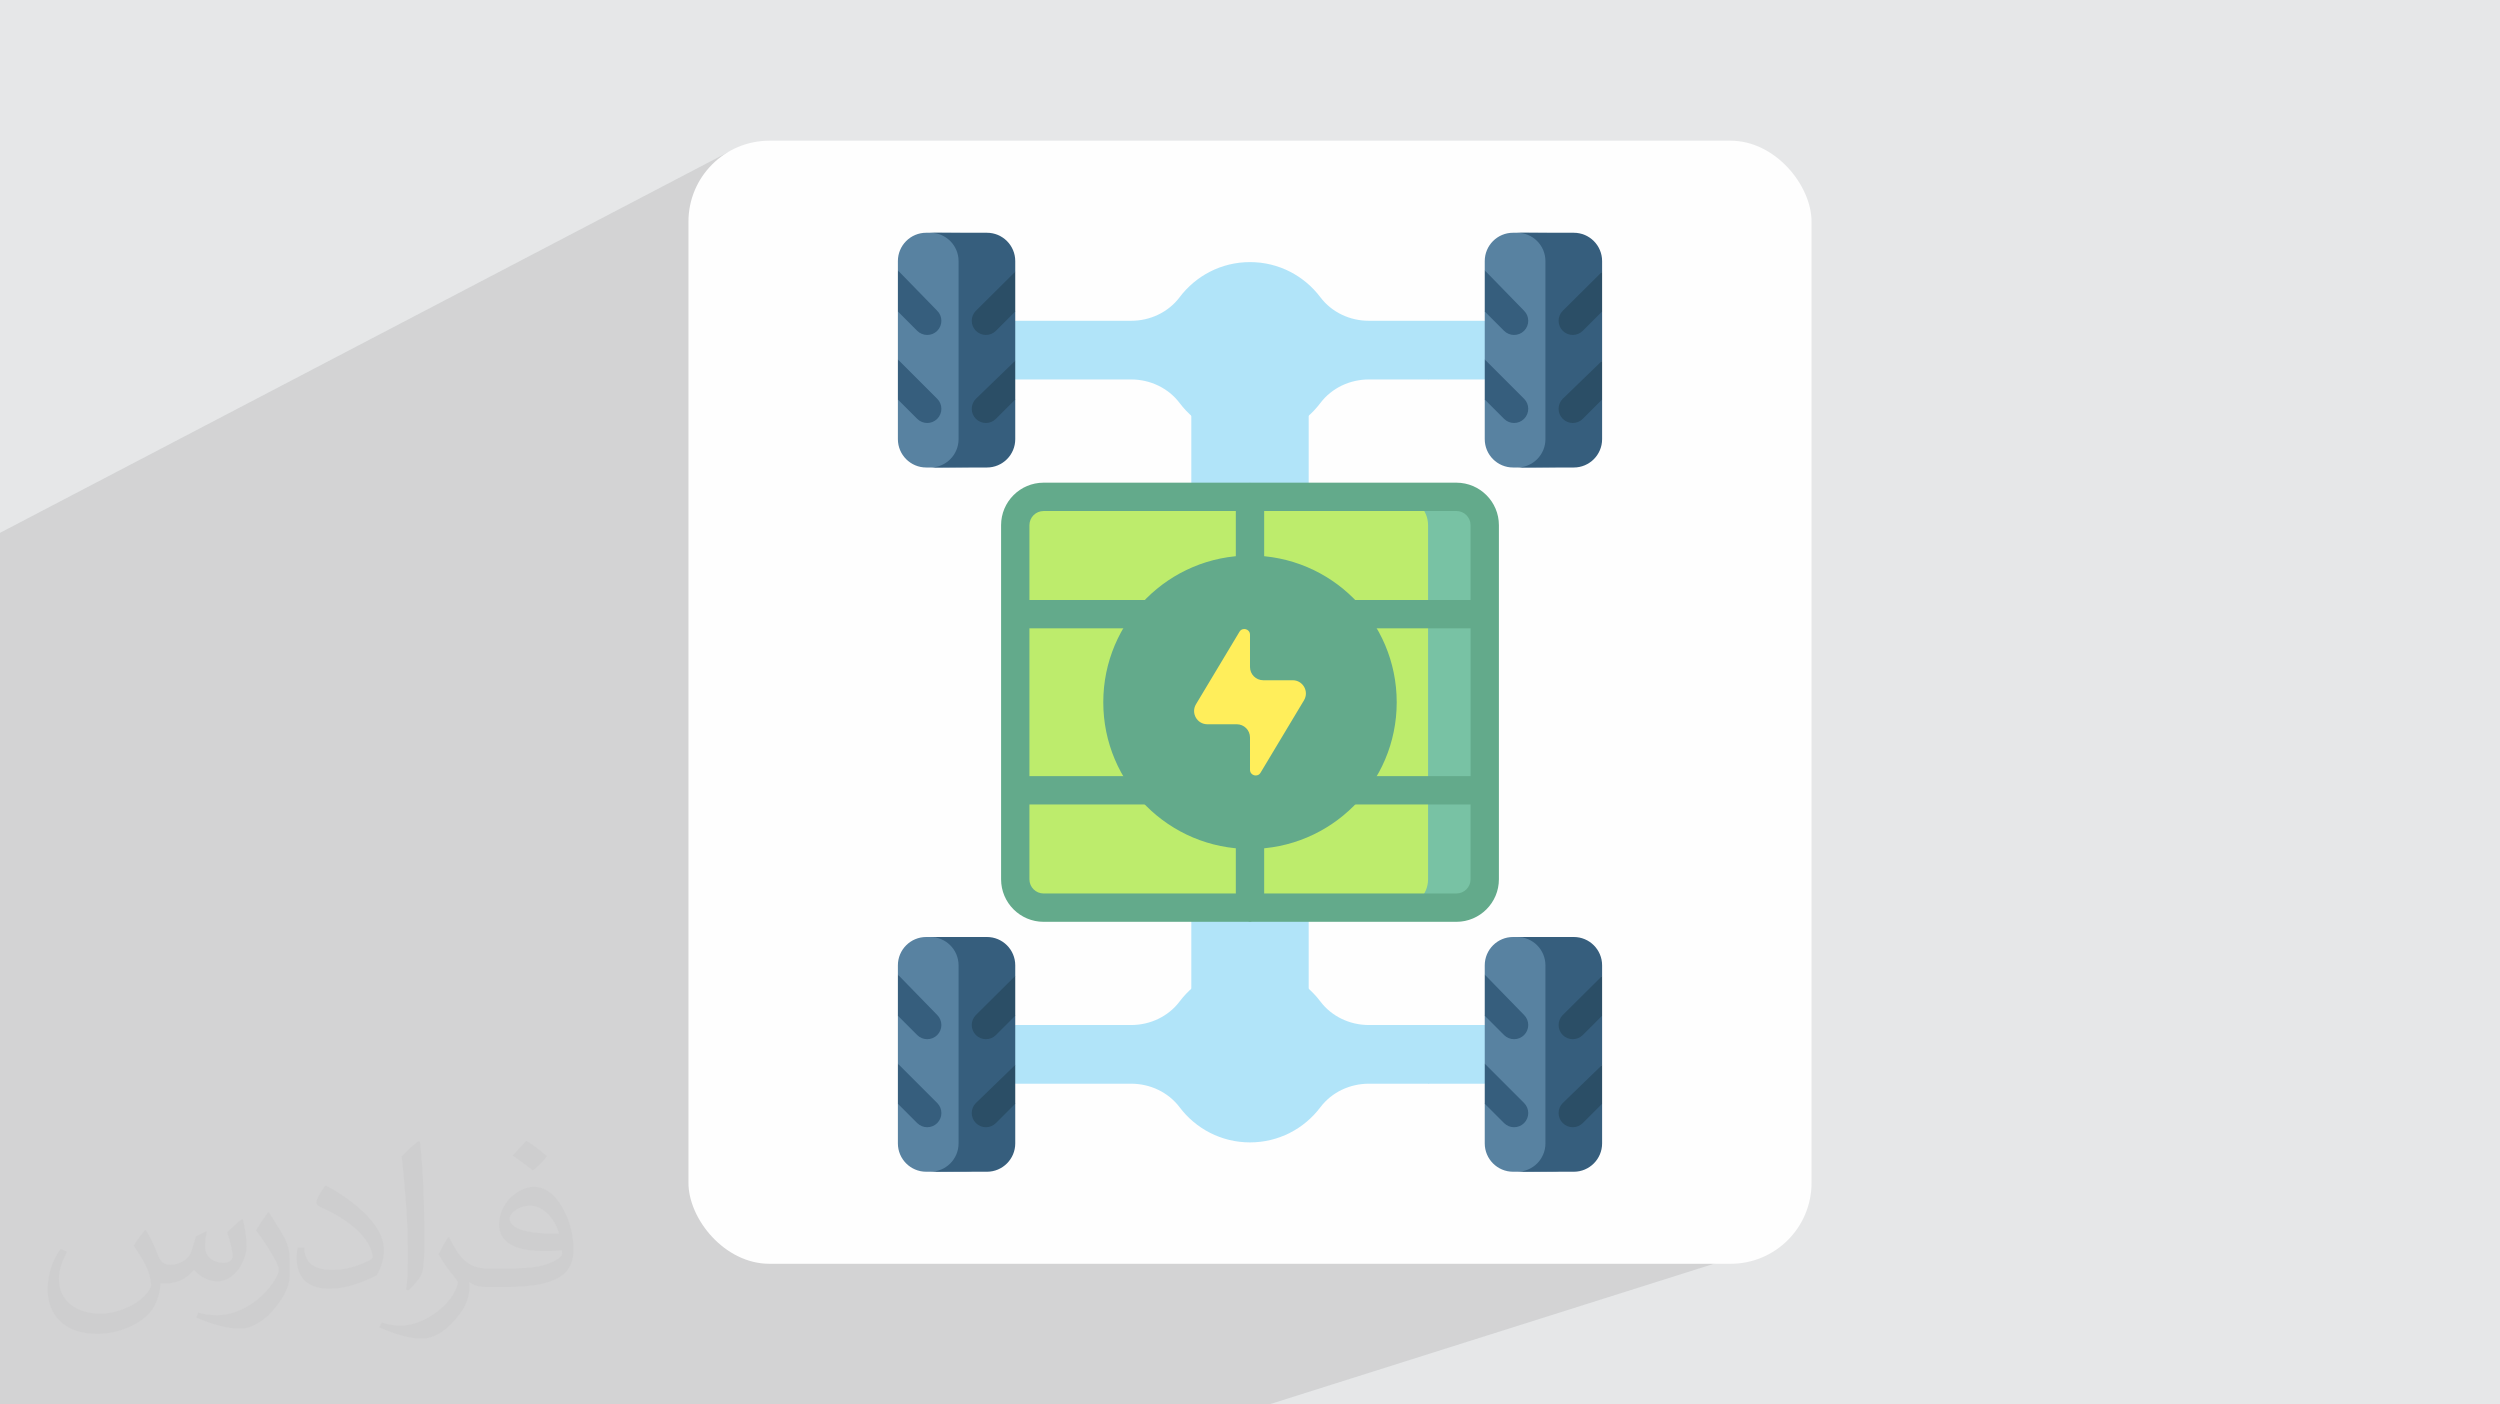 <?xml version="1.0" encoding="UTF-8"?>
<!DOCTYPE svg PUBLIC "-//W3C//DTD SVG 1.0//EN" "http://www.w3.org/TR/2001/REC-SVG-20010904/DTD/svg10.dtd">
<!-- Creator: CorelDRAW -->
<svg xmlns="http://www.w3.org/2000/svg" xml:space="preserve" width="94.192mm" height="52.917mm" version="1.0" style="shape-rendering:geometricPrecision; text-rendering:geometricPrecision; image-rendering:optimizeQuality; fill-rule:evenodd; clip-rule:evenodd"
viewBox="0 0 9404.92 5283.66"
 xmlns:xlink="http://www.w3.org/1999/xlink"
 xmlns:xodm="http://www.corel.com/coreldraw/odm/2003"
 enable-background="new 0 0 512 512">
 <defs>
  <style type="text/css">
   <![CDATA[
    .fil3 {fill:#FEFEFE}
    .fil11 {fill:#2B4E66;fill-rule:nonzero}
    .fil10 {fill:#365E7D;fill-rule:nonzero}
    .fil9 {fill:#5882A1;fill-rule:nonzero}
    .fil7 {fill:#63AA8B;fill-rule:nonzero}
    .fil6 {fill:#78C2A4;fill-rule:nonzero}
    .fil4 {fill:#B1E4F9;fill-rule:nonzero}
    .fil5 {fill:#BDEC6C;fill-rule:nonzero}
    .fil8 {fill:#FFEE5B;fill-rule:nonzero}
    .fil2 {fill:#373435;fill-opacity:0.031}
    .fil1 {fill:#2B2A29;fill-opacity:0.102}
    .fil0 {fill:#E6E7E8}
   ]]>
  </style>
 </defs>
 <g id="Layer_x0020_1">
  <polygon class="fil0" points="-0,0 9404.92,0 9404.92,5283.66 -0,5283.66 "/>
  <polygon class="fil1" points="6532.25,3955.98 6723.22,4667.13 4773.4,5283.66 38.76,5283.66 -0,5283.66 -0,2004.49 2736.98,573.52 "/>
  <path class="fil2" d="M548.54 4627.69c17.95,27.21 29.6,53.36 40.96,82.43 8.45,16.91 12.93,48.09 52.57,48.09 11.61,0 28.28,-3.42 43.06,-11.61 16.63,-8.73 29.32,-21.94 35.94,-42l15.85 -53.36 38.57 -19.02 2.64 2.64c-5.27,20.09 -6.59,39.36 -6.59,54.43 0,44.63 38.57,61.56 69.22,61.56 17.95,0 34.09,-8.73 34.09,-25.11 0,-21.13 -8.98,-57.06 -20.62,-89.29 17.95,-17.95 35.94,-35.94 56.53,-50.47l3.17 1.6c8.98,38.04 14,75.56 14,100.66 0,24.57 -10.83,51.79 -19.81,69.49 -18.49,34.87 -51.25,62.62 -90.87,62.62 -30.1,0 -63.65,-15.07 -86.66,-43.06l-1.32 0c-21.66,26.96 -55.22,51.25 -108.86,51.25l-16.63 0c-2.64,35.41 -10.29,60.49 -21.94,82.95 -31.95,62.34 -126.81,106.47 -216.1,106.47 -124.17,0 -186.51,-71.59 -186.51,-166.96 0,-58.91 19.27,-113.6 48.88,-152.42l24.29 10.04c-18.49,35.41 -30.91,68.68 -30.91,101.45 0,89.29 72.66,131.83 156.4,131.83 77.68,0 173.83,-49.41 191.28,-106.72 -6.59,-62.62 -30.1,-91.93 -66.04,-148.99 10.83,-19.02 24.83,-38.04 42.28,-58.38l3.17 0 0 0 0 0 -0.02 -0.09zm1432.13 -336.04c26.15,16.39 51.79,35.66 76.87,57.85 -14,19.81 -31.45,37.79 -53.11,53.64 -25.11,-20.34 -50.19,-37.79 -75.84,-56.27 17.42,-19.55 34.62,-38.29 52.04,-55.22l0 0 0 0 0 0 0 0 0 0 0.03 0zm13.47 244.11c-42.28,0 -76.87,27.75 -76.87,48.34 0,44.13 84.53,57.85 185.72,57.31 -12.68,-51.79 -57.06,-105.68 -108.86,-105.68l0.01 0.03zm-94.86 236.19c54.96,0 103.04,-1.6 139.74,-10.83 40.96,-10.29 75.56,-30.91 75.56,-45.17 0,-3.7 0,-8.19 -1.32,-11.89 -22.98,2.11 -49.41,2.11 -72.38,2.11 -74.49,0 -131.55,-16.91 -154.02,-58.66 -5.55,-11.61 -9.51,-24.57 -9.51,-39.36 0,-40.43 17.42,-79.79 48.09,-107 25.61,-22.45 53.89,-36.44 82.67,-36.44 52.04,0 93.51,41.75 122.57,107.54 15.85,35.94 26.68,77.4 26.68,129.72 0,34.87 -9.51,64.19 -31.17,85.85 -40.43,39.11 -114.92,53.89 -229.04,53.89l-51.79 0 0 0 -13.47 0c-28.28,0 -48.62,-5.02 -64.72,-17.42l-2.64 0c0.79,6.59 1.32,12.93 1.32,19.02 0,25.61 -8.45,58.38 -25.61,84.53 -50.72,75.3 -105.68,108.04 -153.24,108.04 -48.09,0 -107,-18.49 -160.11,-42.54l9.51 -18.49c17.17,7.13 40.96,11.89 73.7,11.89 85.85,0 198.66,-82.43 212.66,-163 -3.17,-6.59 -8.98,-15.32 -17.17,-24.57 -25.11,-29.85 -40.96,-54.68 -55.75,-80.83 12.68,-25.11 24.29,-45.17 35.13,-63.4l4.49 -0.53c36.72,74.77 69.99,117.55 144.23,117.55l11.61 0 0 0 53.89 0 0 0 0 0 0 0 0 0 0 0 0.09 0.01zm-371.98 79c6.34,-34.34 6.87,-72.91 6.87,-108.86l0 -53.36c0,-99.6 -12.68,-244.36 -22.98,-338.68 17.95,-19.27 43.06,-42 62.87,-57.31l5.81 1.6c13.47,118.62 16.63,256 16.63,383.06 0,33.3 -1.32,65.79 -4.49,89.55 -1.85,30.1 -19.27,52.83 -56.53,87.7l-8.19 -3.7zm-382.8 -157.19c1.85,46.77 24.83,83.49 105.15,83.49 49.93,0 92.19,-12.93 138.96,-35.13 8.45,-3.7 12.93,-8.73 12.93,-12.93 0,-29.32 -22.45,-68.15 -60.23,-103.55 -36.72,-33.3 -85.34,-62.62 -130.76,-82.18 -15.6,-6.59 -20.62,-13.47 -20.62,-20.09 0,-13.47 17.95,-41.75 32.77,-62.09l5.02 -0.53c52.04,27.21 110.17,67.64 153.24,112.53 39.11,41.47 63.4,83.49 63.4,129.19 0,33.81 -10.29,65.51 -26.96,95.11 -57.06,28.79 -117.83,50.72 -178.06,50.72 -73.17,0 -123.1,-34.34 -123.1,-114.92 0,-8.73 0,-22.19 3.17,-39.64l25.11 0 0 0 0 0 0 0 0 0 0 0 -0.02 0zm-132.37 -132.9l45.45 73.45c16.63,27.21 32.23,56.81 32.23,103.55l0 59.7c0,48.34 -30.91,100.13 -80.83,151.38 -39.11,34.62 -73.7,49.41 -105.68,49.41 -47.55,0 -101.98,-14.79 -164.85,-41.75l7.13 -18.49c19.81,5.27 42.79,9.77 71.06,9.77 90.36,-0.53 182.8,-66.57 225.08,-147.15 5.02,-9.26 6.87,-17.95 6.87,-24.04 0,-9.26 -5.02,-19.55 -8.98,-28.79 -22.98,-43.31 -48.62,-82.95 -76.87,-119.68 14.79,-23.25 29.6,-45.7 45.7,-67.9l3.7 0.53 0 0 0 0 0 0 0 0 0 0 -0.02 0.01z"/>
  <rect class="fil3" x="2589.93" y="529.3" width="4225.03" height="4225.03" rx="304.59" ry="304.59"/>
  <g id="_2429215700864">
   <g>
    <polygon class="fil4" points="4923.23,3745.71 4481.68,3745.71 4481.68,3414.55 4923.23,3414.55 "/>
    <polygon class="fil4" points="4923.23,1869.12 4481.68,1869.12 4481.68,1537.95 4923.23,1537.95 "/>
    <path class="fil5" d="M3925.96 3414.55l1552.98 0c58.88,0 106.62,-47.73 106.62,-106.61l0 -1332.21c0,-58.87 -47.73,-106.61 -106.62,-106.61l-1552.98 0c-58.88,0 -106.62,47.73 -106.62,106.61l0 1332.21c0,58.88 47.74,106.61 106.62,106.61z"/>
    <path class="fil6" d="M5372.33 3307.94l0 -1332.21c0,-58.87 -47.73,-106.61 -106.62,-106.61l213.23 0c58.88,0 106.62,47.73 106.62,106.61l0 1332.21c0,58.88 -47.73,106.61 -106.62,106.61l-213.23 0c58.89,0 106.62,-47.74 106.62,-106.61z"/>
    <path class="fil4" d="M3819.34 1206.78l436.15 0c71.19,0 139.49,-31.9 182.34,-88.76 60.44,-80.18 156.47,-132.02 264.61,-132.02 108.14,0 204.18,51.83 264.62,132.02 42.85,56.85 111.15,88.76 182.34,88.76l222.92 0 142.15 71.08 0 78.62 -142.15 71.07 -222.92 0c-71.19,0 -139.49,31.91 -182.34,88.77 -60.44,80.18 -156.48,132.02 -264.62,132.02 -108.14,0 -204.17,-51.84 -264.61,-132.02 -42.86,-56.85 -111.15,-88.77 -182.34,-88.77l-436.15 0 -71.07 -110.38 71.07 -110.39z"/>
    <polygon class="fil4" points="5585.55,1206.78 5656.63,1317.18 5585.55,1427.56 5372.33,1427.56 5372.33,1206.78 "/>
    <path class="fil4" d="M3819.34 3856.1l436.15 0c71.19,0 139.49,-31.91 182.34,-88.77 60.44,-80.18 156.47,-132.01 264.61,-132.01 108.14,0 204.18,51.83 264.62,132.01 42.85,56.85 111.15,88.77 182.34,88.77l222.92 0 142.15 71.07 0 78.62 -142.15 71.08 -222.92 0c-71.19,0 -139.49,31.91 -182.34,88.76 -60.44,80.19 -156.48,132.02 -264.62,132.02 -108.14,0 -204.17,-51.83 -264.61,-132.02 -42.86,-56.84 -111.15,-88.76 -182.34,-88.76l-436.15 0 -71.07 -110.37 71.07 -110.4z"/>
    <polygon class="fil4" points="5585.55,3856.1 5656.63,3966.47 5585.55,4076.88 5372.33,4076.88 5372.33,3856.1 "/>
    <path class="fil7" d="M3766.04 1975.73l0 1332.21c0,88.18 71.74,159.92 159.92,159.92l769.68 0c2.24,0.28 4.5,0.42 6.81,0.42 2.3,0 4.57,-0.14 6.8,-0.42l769.68 0c88.18,0 159.92,-71.74 159.92,-159.93l0 -1332.2c0,-88.18 -71.74,-159.92 -159.92,-159.92l-771.67 0c-1.59,-0.14 -3.2,-0.22 -4.82,-0.22 -1.62,0 -3.23,0.08 -4.81,0.22l-771.67 0c-88.18,0 -159.92,71.73 -159.92,159.92l0 0zm1766.21 943.96l-776.48 0 0 -555.93 776.49 0 0 555.93 -0.01 0zm-883.1 0l-776.49 0 0 -555.93 776.49 0 0 555.93zm-723.19 -997.27l723.19 0 0 334.72 -776.49 0.01 0 -281.42c0,-29.4 23.91,-53.31 53.31,-53.31zm1606.29 53.31l0 281.42 -776.48 0 0 -334.72 723.18 0c29.41,-0.01 53.31,23.9 53.31,53.3zm-53.31 1385.51l-723.18 0 0 -334.94 776.49 0 0 281.64c-0.01,29.39 -23.91,53.3 -53.32,53.3l0 0zm-1606.29 -53.3l0 -281.64 776.49 0 0 334.94 -723.19 0c-29.4,0 -53.31,-23.91 -53.31,-53.31l0 0.01z"/>
    <circle class="fil7" cx="4702.44" cy="2641.83" r="551.94"/>
    <path class="fil8" d="M4662.84 2376.68l-163.55 272.59c-19.9,33.16 3.98,75.35 42.67,75.35l110.75 0c27.48,0 49.74,22.28 49.74,49.75l0 121.64c0,21.64 28.48,29.52 39.61,10.97l163.55 -272.59c19.9,-33.16 -3.98,-75.35 -42.67,-75.35l-110.74 -0.01c-27.48,0 -49.75,-22.28 -49.75,-49.74l0 -121.65c-0.01,-21.62 -28.49,-29.52 -39.61,-10.97l0 0.01z"/>
    <path class="fil9" d="M3377.82 3631.55l0 34.9 35.54 104.29 -35.54 50.37 0 180.39 35.54 106.85 -35.54 43.97 0 149.11c0,58.85 47.7,106.61 106.62,106.61l15.07 0.01 142.14 -1.49c58.92,0 106.62,-46.28 106.62,-105.13l0 -669.89c0,-58.92 -47.69,-105.58 -106.62,-105.58l-142.14 -1.02 -15.07 0c-58.92,0 -106.62,47.69 -106.62,106.6z"/>
    <path class="fil10" d="M3499.5 4408.06l213.23 0c58.92,0 106.61,-47.77 106.61,-106.62l0 -149.18 -35.54 -48.05 35.54 -97.94 0 -185.23 -35.54 -48.53 35.54 -101.09 0 -39.87c0,-58.92 -47.69,-106.62 -106.61,-106.62l-213.23 0c58.91,0 106.61,47.69 106.61,106.62l0 669.89c-0.01,58.85 -47.7,106.62 -106.61,106.62z"/>
    <g>
     <path class="fil11" d="M3671.28 3893.83c10.37,10.37 24.02,15.57 37.67,15.57 13.64,0 27.29,-5.19 37.67,-15.57l72.71 -72.78 0 -149.61 -148.06 146.99c-20.82,20.82 -20.82,54.59 0,75.41l0 0z"/>
    </g>
    <g>
     <path class="fil11" d="M3671.28 4224.96c10.37,10.37 24.02,15.64 37.67,15.64 13.64,0 27.29,-5.26 37.67,-15.64l72.71 -72.71 0 -145.99 -148.06 143.29c-20.82,20.83 -20.82,54.59 0,75.41l0 0z"/>
    </g>
    <g>
     <path class="fil10" d="M3377.82 3666.46l0 154.67 72.63 72.71c10.45,10.37 24.09,15.57 37.74,15.57 13.65,0 27.3,-5.19 37.67,-15.57 20.82,-20.83 20.82,-54.59 0,-75.42l-148.05 -151.96z"/>
    </g>
    <g>
     <path class="fil10" d="M3377.82 4001.5l0 150.82 72.63 72.64c10.45,10.37 24.09,15.64 37.74,15.64 13.65,0 27.3,-5.26 37.67,-15.64 20.82,-20.82 20.82,-54.59 0,-75.41l-148.05 -148.06z"/>
    </g>
    <path class="fil9" d="M5585.56 3631.55l0 34.9 35.55 104.29 -35.55 50.37 0 180.39 35.55 106.85 -35.55 43.97 0 149.11c0,58.85 47.7,106.61 106.62,106.61l15.07 0.01 142.15 -1.49c58.92,0 106.62,-46.28 106.62,-105.13l0 -669.89c0,-58.92 -47.69,-105.58 -106.62,-105.58l-142.15 -1.02 -15.07 0c-58.92,0 -106.62,47.69 -106.62,106.6z"/>
    <path class="fil10" d="M5707.25 4408.06l213.23 0c58.92,0 106.62,-47.77 106.62,-106.62l0 -149.18 -35.54 -48.05 35.54 -97.94 0 -185.23 -35.54 -48.53 35.54 -101.09 0 -39.87c0,-58.92 -47.69,-106.62 -106.62,-106.62l-213.23 0c58.92,0 106.62,47.69 106.62,106.62l0 669.89c0,58.85 -47.7,106.62 -106.62,106.62z"/>
    <g>
     <path class="fil11" d="M5879.04 3893.83c10.37,10.37 24.02,15.57 37.66,15.57 13.65,0 27.3,-5.19 37.67,-15.57l72.71 -72.78 0 -149.61 -148.06 146.99c-20.82,20.82 -20.82,54.59 0,75.41l0.01 0z"/>
    </g>
    <g>
     <path class="fil11" d="M5879.04 4224.96c10.37,10.37 24.02,15.64 37.66,15.64 13.65,0 27.3,-5.26 37.67,-15.64l72.71 -72.71 0 -145.99 -148.06 143.29c-20.82,20.83 -20.82,54.59 0,75.41l0.01 0z"/>
    </g>
    <g>
     <path class="fil10" d="M5585.56 3666.46l0 154.67 72.64 72.71c10.44,10.37 24.09,15.57 37.74,15.57 13.64,0 27.29,-5.19 37.66,-15.57 20.83,-20.83 20.83,-54.59 0,-75.42l-148.05 -151.96z"/>
    </g>
    <g>
     <path class="fil10" d="M5585.56 4001.5l0 150.82 72.64 72.64c10.44,10.37 24.09,15.64 37.74,15.64 13.64,0 27.29,-5.26 37.66,-15.64 20.83,-20.82 20.83,-54.59 0,-75.41l-148.05 -148.06z"/>
    </g>
    <path class="fil9" d="M3377.82 982.23l0 34.9 35.54 104.29 -35.54 50.37 0 180.39 35.54 106.85 -35.54 43.97 0 149.1c0,58.86 47.7,106.62 106.62,106.62l15.07 0 142.14 -1.48c58.92,0 106.62,-46.28 106.62,-105.14l0 -669.88c0,-58.92 -47.69,-105.58 -106.62,-105.58l-142.14 -1.04 -15.07 0.01c-58.92,0 -106.62,47.69 -106.62,106.61z"/>
    <path class="fil10" d="M3499.5 1758.73l213.23 0c58.92,0 106.61,-47.76 106.61,-106.62l0 -149.17 -35.54 -48.06 35.54 -97.94 0 -185.22 -35.54 -48.53 35.54 -101.09 0 -39.88c0,-58.91 -47.69,-106.61 -106.61,-106.61l-213.23 0.01c58.91,0 106.61,47.69 106.61,106.61l0 669.89c-0.01,58.85 -47.7,106.61 -106.61,106.61z"/>
    <g>
     <path class="fil11" d="M3671.28 1244.51c10.37,10.37 24.02,15.57 37.67,15.57 13.64,0 27.29,-5.19 37.67,-15.57l72.71 -72.78 0 -149.62 -148.06 146.99c-20.82,20.83 -20.82,54.59 0,75.42l0 0z"/>
    </g>
    <g>
     <path class="fil11" d="M3671.28 1575.64c10.37,10.37 24.02,15.63 37.67,15.63 13.64,0 27.29,-5.25 37.67,-15.63l72.71 -72.71 0 -145.99 -148.06 143.28c-20.82,20.83 -20.82,54.59 0,75.42l0 0z"/>
    </g>
    <g>
     <path class="fil10" d="M3377.82 1017.13l0 154.67 72.63 72.71c10.45,10.37 24.09,15.57 37.74,15.57 13.65,0 27.3,-5.19 37.67,-15.57 20.82,-20.83 20.82,-54.59 0,-75.42l-148.05 -151.96z"/>
    </g>
    <g>
     <path class="fil10" d="M3377.82 1352.18l0 150.82 72.63 72.64c10.45,10.37 24.09,15.63 37.74,15.63 13.65,0 27.3,-5.25 37.67,-15.63 20.82,-20.82 20.82,-54.59 0,-75.42l-148.05 -148.05z"/>
    </g>
    <path class="fil9" d="M5585.56 982.23l0 34.9 35.55 104.29 -35.55 50.37 0 180.39 35.55 106.85 -35.55 43.97 0 149.1c0,58.86 47.7,106.62 106.62,106.62l15.07 0 142.15 -1.48c58.92,0 106.62,-46.28 106.62,-105.14l0 -669.88c0,-58.92 -47.69,-105.58 -106.62,-105.58l-142.15 -1.04 -15.07 0.01c-58.92,0 -106.62,47.69 -106.62,106.61z"/>
    <path class="fil10" d="M5707.25 1758.73l213.23 0c58.92,0 106.62,-47.76 106.62,-106.62l0 -149.17 -35.54 -48.06 35.54 -97.94 0 -185.22 -35.54 -48.53 35.54 -101.09 0 -39.88c0,-58.91 -47.69,-106.61 -106.62,-106.61l-213.23 0c58.92,0 106.62,47.69 106.62,106.61l0 669.89c0,58.86 -47.7,106.62 -106.62,106.62z"/>
    <g>
     <path class="fil11" d="M5879.04 1244.51c10.37,10.37 24.02,15.57 37.66,15.57 13.65,0 27.3,-5.19 37.67,-15.57l72.71 -72.78 0 -149.62 -148.06 146.99c-20.82,20.83 -20.82,54.59 0,75.42l0.01 0z"/>
    </g>
    <g>
     <path class="fil11" d="M5879.04 1575.64c10.37,10.37 24.02,15.63 37.66,15.63 13.65,0 27.3,-5.25 37.67,-15.63l72.71 -72.71 0 -145.99 -148.06 143.28c-20.82,20.83 -20.82,54.59 0,75.42l0.01 0z"/>
    </g>
    <g>
     <path class="fil10" d="M5585.56 1017.13l0 154.67 72.64 72.71c10.44,10.37 24.09,15.57 37.74,15.57 13.64,0 27.29,-5.19 37.66,-15.57 20.83,-20.83 20.83,-54.59 0,-75.42l-148.05 -151.96z"/>
    </g>
    <g>
     <path class="fil10" d="M5585.56 1352.18l0 150.82 72.64 72.64c10.44,10.37 24.09,15.63 37.74,15.63 13.64,0 27.29,-5.25 37.66,-15.63 20.83,-20.82 20.83,-54.59 0,-75.42l-148.05 -148.05z"/>
    </g>
   </g>
  </g>
 </g>
</svg>
